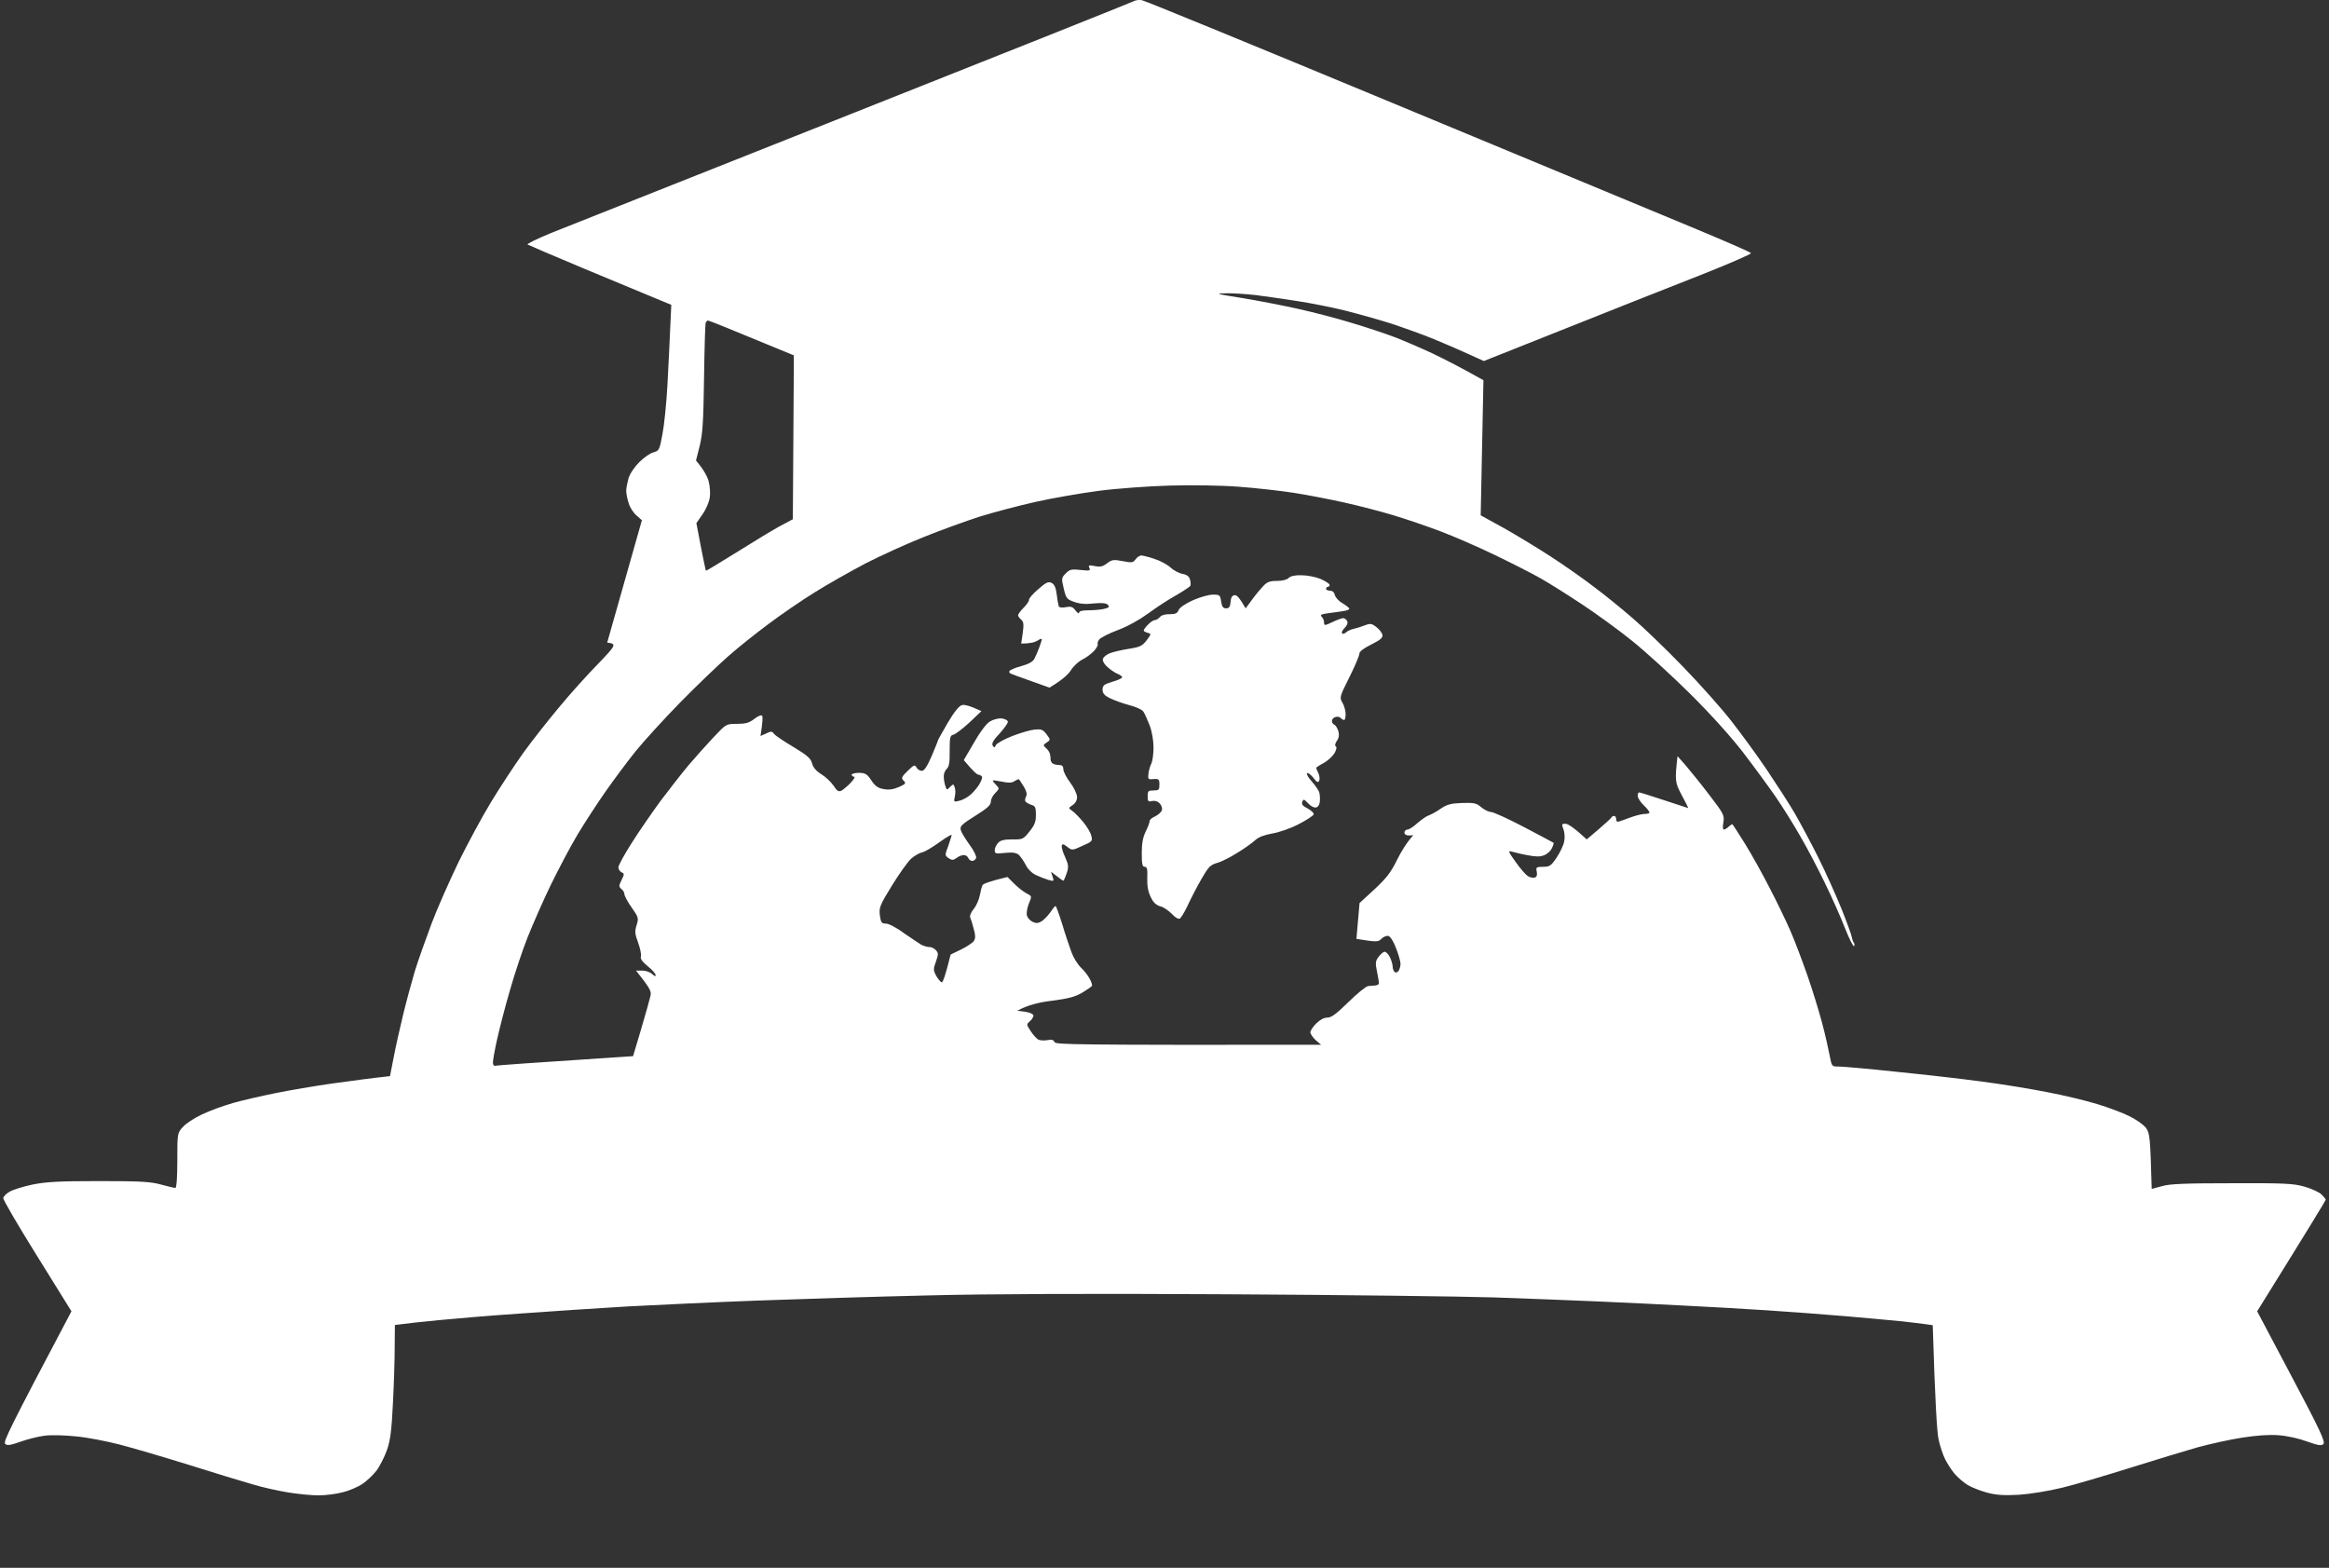 <svg width="361" height="243" viewBox="0 0 361 243" fill="none" xmlns="http://www.w3.org/2000/svg">
<rect x="0" y="0" width="361" height="243" fill="#333333" stroke="none"/>
<path fill-rule="evenodd" clip-rule="evenodd" d="M176.976 0.023C177.401 0.084 194.417 7.064 214.805 15.531C235.193 23.999 256.25 32.739 261.598 34.955C266.945 37.17 271.351 39.082 271.412 39.234C271.442 39.386 268.221 40.782 264.271 42.36C260.291 43.908 250.963 47.61 229.997 55.956L227.719 54.924C226.473 54.348 224.012 53.285 222.249 52.557C220.487 51.829 217.479 50.767 215.565 50.129C213.65 49.522 210.49 48.642 208.576 48.157C206.662 47.671 203.289 47.003 201.132 46.669C198.975 46.336 196.027 45.911 194.599 45.729C193.171 45.577 191.135 45.425 190.041 45.455C188.249 45.486 188.461 45.547 192.472 46.184C194.903 46.578 198.792 47.337 201.132 47.853C203.471 48.369 207.239 49.34 209.488 50.038C211.736 50.706 214.744 51.707 216.172 52.254C217.6 52.8 220.274 53.953 222.097 54.803C223.92 55.683 226.442 56.958 229.937 58.93L229.511 79.871L233.097 81.844C235.041 82.936 238.292 84.909 240.298 86.214C242.334 87.519 245.342 89.643 247.013 90.918C248.684 92.162 251.419 94.378 253.09 95.835C254.761 97.261 258.255 100.63 260.838 103.3C263.421 105.971 266.824 109.765 268.373 111.768C269.923 113.74 272.415 117.17 273.873 119.324C275.331 121.51 277.276 124.484 278.157 126.001C279.038 127.519 280.679 130.584 281.803 132.83C282.928 135.075 284.538 138.657 285.419 140.811C286.27 142.936 286.999 144.939 287.03 145.242C287.09 145.546 287.212 145.94 287.333 146.092C287.455 146.214 287.485 146.487 287.394 146.638C287.273 146.79 286.665 145.576 285.997 143.907C285.358 142.238 283.961 139.112 282.897 136.927C281.864 134.772 280.132 131.464 279.069 129.643C278.036 127.822 276.273 125 275.18 123.422C274.086 121.843 271.837 118.778 270.166 116.593C268.313 114.196 265.122 110.645 261.932 107.488C259.076 104.666 255.034 100.963 252.938 99.294C250.841 97.595 247.347 95.076 245.19 93.649C243.032 92.223 240.146 90.402 238.809 89.643C237.472 88.885 234.251 87.246 231.669 86.001C229.086 84.757 225.318 83.118 223.313 82.36C221.307 81.601 218.026 80.478 216.02 79.871C214.015 79.264 210.582 78.384 208.424 77.898C206.267 77.413 202.681 76.715 200.524 76.381C198.367 76.047 194.508 75.622 192.016 75.44C189.343 75.228 184.937 75.167 181.382 75.258C178.039 75.349 173.056 75.713 170.291 76.077C167.526 76.442 163.151 77.2 160.568 77.777C157.985 78.354 154.066 79.385 151.908 80.053C149.751 80.751 145.771 82.177 143.097 83.27C140.423 84.332 136.382 86.183 134.133 87.337C131.885 88.52 128.33 90.523 126.294 91.798C124.228 93.073 121.007 95.288 119.154 96.684C117.27 98.08 114.444 100.326 112.864 101.722C111.284 103.118 107.911 106.335 105.42 108.884C102.898 111.464 99.799 114.863 98.522 116.441C97.246 118.019 95.15 120.842 93.874 122.663C92.597 124.484 90.622 127.519 89.528 129.34C88.435 131.16 86.551 134.742 85.335 137.23C84.12 139.749 82.54 143.361 81.78 145.273C81.021 147.185 79.775 150.887 79.046 153.467C78.286 156.047 77.405 159.506 77.04 161.145C76.676 162.754 76.402 164.362 76.402 164.696C76.402 165.03 76.554 165.242 76.767 165.182C76.98 165.121 81.872 164.757 98.127 163.694L99.404 159.415C100.102 157.048 100.741 154.772 100.832 154.317C100.984 153.649 100.771 153.163 98.583 150.432H99.586C100.102 150.432 100.801 150.675 101.105 150.978C101.439 151.312 101.652 151.373 101.622 151.13C101.622 150.918 101.075 150.28 100.406 149.764C99.555 149.066 99.221 148.581 99.343 148.247C99.434 147.943 99.221 146.972 98.917 146.122C98.401 144.757 98.371 144.332 98.674 143.391C99.009 142.329 98.978 142.177 97.915 140.66C97.277 139.78 96.79 138.839 96.79 138.596C96.79 138.353 96.578 137.959 96.304 137.777C95.909 137.412 95.909 137.291 96.335 136.411C96.79 135.5 96.79 135.379 96.335 135.197C96.061 135.045 95.849 134.711 95.849 134.438C95.849 134.135 96.76 132.465 97.884 130.705C98.978 128.945 101.014 126.032 102.351 124.18C103.718 122.359 105.693 119.84 106.757 118.566C107.82 117.321 109.552 115.379 110.616 114.256C112.56 112.192 112.56 112.192 114.231 112.192C115.538 112.192 116.115 112.041 116.905 111.434C117.422 111.009 117.999 110.766 118.121 110.918C118.242 111.039 118.242 111.798 117.878 114.074L118.759 113.68C119.488 113.315 119.67 113.315 119.974 113.74C120.156 113.983 121.493 114.894 122.982 115.774C125.14 117.079 125.656 117.534 125.869 118.293C126.021 118.93 126.476 119.476 127.297 119.992C127.965 120.387 128.816 121.206 129.211 121.783C129.728 122.602 130.001 122.754 130.426 122.541C130.7 122.39 131.368 121.843 131.855 121.327C132.341 120.812 132.584 120.387 132.401 120.387C132.189 120.387 132.006 120.235 132.006 120.083C132.006 119.931 132.523 119.78 133.161 119.78C134.133 119.81 134.407 119.962 135.045 120.933C135.622 121.813 136.078 122.147 136.959 122.299C137.749 122.45 138.448 122.359 139.299 121.995C140.393 121.51 140.484 121.388 140.058 120.994C139.663 120.599 139.724 120.417 140.697 119.476C141.669 118.535 141.79 118.475 142.064 118.96C142.216 119.233 142.58 119.476 142.884 119.476C143.249 119.476 143.705 118.809 144.403 117.2C144.92 115.956 145.376 114.863 145.376 114.772C145.376 114.681 146.075 113.467 146.895 112.041C147.898 110.341 148.657 109.4 149.113 109.279C149.478 109.188 150.268 109.34 152.121 110.22L150.268 111.98C149.235 112.921 148.141 113.771 147.807 113.862C147.26 113.983 147.199 114.256 147.199 116.381C147.229 118.141 147.108 118.839 146.743 119.173C146.47 119.416 146.257 119.962 146.287 120.387C146.287 120.812 146.409 121.449 146.53 121.813C146.743 122.481 146.773 122.481 147.26 121.965C147.776 121.479 147.807 121.479 147.989 122.056C148.11 122.39 148.11 123.027 147.989 123.513C147.807 124.271 147.867 124.332 148.657 124.12C149.113 124.029 149.812 123.664 150.237 123.331C150.663 123.027 151.301 122.299 151.696 121.722C152.06 121.145 152.303 120.538 152.212 120.387C152.121 120.235 151.878 120.083 151.696 120.083C151.483 120.083 150.875 119.598 149.387 117.807L150.967 115.106C151.908 113.437 152.881 112.162 153.428 111.828C153.914 111.525 154.734 111.312 155.22 111.343C155.707 111.403 156.162 111.616 156.223 111.828C156.284 112.01 155.707 112.83 154.977 113.649C154.005 114.651 153.701 115.197 153.853 115.531C154.096 115.925 154.157 115.925 154.37 115.47C154.522 115.197 155.676 114.56 156.922 114.074C158.168 113.589 159.717 113.133 160.386 113.073C161.389 112.982 161.662 113.073 162.209 113.801C162.847 114.651 162.847 114.681 162.239 115.076C161.662 115.47 161.662 115.531 162.148 115.956C162.452 116.229 162.725 116.654 162.756 116.897C162.817 117.139 162.847 117.534 162.847 117.746C162.847 117.928 162.999 118.202 163.151 118.323C163.303 118.444 163.759 118.566 164.123 118.566C164.64 118.566 164.822 118.748 164.822 119.264C164.852 119.628 165.308 120.538 165.885 121.297C166.463 122.056 166.919 123.027 166.949 123.513C166.949 124.029 166.706 124.484 166.25 124.787C165.582 125.242 165.582 125.242 166.189 125.667C166.524 125.88 167.283 126.669 167.891 127.397C168.499 128.126 169.076 129.097 169.167 129.582C169.38 130.341 169.258 130.462 167.769 131.1C166.189 131.828 166.189 131.828 165.43 131.252C164.852 130.796 164.64 130.766 164.579 131.069C164.518 131.282 164.731 132.071 165.095 132.83C165.612 134.013 165.673 134.347 165.339 135.349C165.126 135.956 164.913 136.472 164.822 136.502C164.731 136.502 164.275 136.168 162.908 135.106L163.151 135.865C163.394 136.593 163.364 136.623 162.513 136.38C162.027 136.229 161.145 135.895 160.568 135.622C159.93 135.318 159.292 134.681 158.988 134.044C158.684 133.467 158.198 132.769 157.925 132.496C157.499 132.162 156.983 132.071 155.767 132.192C154.309 132.344 154.187 132.314 154.187 131.767C154.187 131.434 154.43 130.918 154.734 130.614C155.099 130.22 155.707 130.098 156.922 130.098C158.502 130.129 158.624 130.068 159.565 128.884C160.355 127.913 160.568 127.397 160.568 126.305C160.568 125.121 160.477 124.909 159.809 124.727C159.383 124.575 158.988 124.332 158.927 124.18C158.836 124.029 158.927 123.664 159.049 123.422C159.231 123.118 159.11 122.602 158.684 121.904C158.32 121.327 157.985 120.812 157.925 120.781C157.864 120.721 157.56 120.872 157.226 121.085C156.8 121.358 156.284 121.358 155.281 121.145C154.522 120.994 153.884 120.903 153.884 120.994C153.884 121.085 154.127 121.388 154.43 121.692C154.917 122.177 154.917 122.238 154.279 122.906C153.883 123.27 153.58 123.877 153.58 124.271C153.58 124.787 153.002 125.303 151.149 126.456C149.022 127.792 148.748 128.065 148.931 128.672C149.022 129.036 149.66 130.068 150.298 130.948C150.936 131.798 151.392 132.739 151.301 132.981C151.21 133.224 150.936 133.437 150.693 133.437C150.45 133.437 150.177 133.224 150.085 132.981C149.994 132.739 149.69 132.526 149.387 132.526C149.113 132.526 148.597 132.708 148.262 132.981C147.746 133.346 147.563 133.346 147.047 133.012C146.439 132.587 146.439 132.557 146.986 131.1C147.26 130.311 147.503 129.552 147.503 129.431C147.503 129.279 146.652 129.795 145.588 130.554C144.555 131.312 143.37 132.01 142.945 132.101C142.52 132.192 141.76 132.617 141.243 133.072C140.727 133.528 139.39 135.409 138.266 137.23C136.382 140.295 136.23 140.66 136.382 141.874C136.534 142.997 136.655 143.148 137.324 143.148C137.749 143.148 138.995 143.786 140.119 144.635C141.274 145.424 142.489 146.244 142.854 146.456C143.249 146.638 143.796 146.79 144.069 146.79C144.373 146.76 144.829 147.003 145.072 147.276C145.467 147.701 145.467 147.913 145.072 149.036C144.647 150.189 144.647 150.371 145.133 151.282C145.437 151.798 145.832 152.253 145.983 152.253C146.135 152.253 146.53 151.282 147.351 147.943L148.992 147.154C149.903 146.699 150.815 146.092 150.967 145.819C151.21 145.455 151.21 144.909 150.936 143.998C150.754 143.27 150.511 142.481 150.389 142.238C150.268 141.965 150.511 141.388 150.936 140.872C151.331 140.387 151.757 139.415 151.878 138.748C152 138.08 152.182 137.382 152.303 137.17C152.425 136.987 153.337 136.593 156.162 135.925L157.226 136.987C157.803 137.564 158.654 138.232 159.14 138.475C159.96 138.899 159.96 138.899 159.474 140.053C159.231 140.66 159.079 141.479 159.17 141.874C159.262 142.238 159.657 142.693 160.052 142.875C160.568 143.118 160.902 143.118 161.419 142.814C161.814 142.572 162.422 141.934 162.786 141.418C163.151 140.872 163.515 140.417 163.607 140.417C163.698 140.417 164.154 141.661 164.64 143.209C165.095 144.757 165.764 146.729 166.068 147.549C166.372 148.399 167.04 149.491 167.557 149.977C168.073 150.462 168.681 151.251 168.924 151.737C169.167 152.192 169.319 152.647 169.258 152.799C169.197 152.921 168.529 153.376 167.739 153.861C166.645 154.499 165.612 154.772 163.06 155.106C161.206 155.318 159.353 155.743 157.682 156.654L158.867 156.805C159.535 156.896 160.112 157.139 160.173 157.352C160.234 157.534 159.991 157.958 159.657 158.262C159.079 158.778 159.079 158.778 159.778 159.84C160.143 160.417 160.69 160.993 160.963 161.145C161.237 161.267 161.905 161.297 162.391 161.206C163.029 161.084 163.333 161.175 163.455 161.509C163.576 161.904 166.159 161.965 204.778 161.934L203.927 161.206C203.471 160.781 203.107 160.235 203.107 159.992C203.107 159.749 203.532 159.112 204.018 158.626C204.596 158.05 205.234 157.716 205.75 157.716C206.388 157.716 207.178 157.109 209.032 155.288C210.369 153.983 211.736 152.86 212.07 152.83C212.405 152.799 212.921 152.769 213.195 152.739C213.498 152.708 213.742 152.556 213.742 152.405C213.742 152.253 213.62 151.434 213.438 150.584C213.164 149.279 213.195 148.975 213.65 148.338C213.954 147.943 214.38 147.549 214.562 147.519C214.775 147.458 215.17 147.822 215.413 148.308C215.656 148.793 215.868 149.491 215.868 149.825C215.868 150.159 216.02 150.523 216.203 150.675C216.385 150.796 216.658 150.675 216.81 150.432C216.962 150.189 217.084 149.704 217.084 149.37C217.084 149.036 216.78 147.943 216.385 146.942C215.96 145.819 215.473 145.091 215.17 145.06C214.896 145 214.41 145.212 214.106 145.515C213.65 146.001 213.377 146.031 210.247 145.515L210.733 139.962L213.043 137.837C214.866 136.138 215.595 135.227 216.537 133.285C217.205 131.95 218.056 130.554 219.059 129.461L218.36 129.491C217.965 129.491 217.692 129.309 217.692 129.036C217.692 128.793 217.904 128.581 218.147 128.581C218.39 128.581 219.12 128.126 219.727 127.549C220.365 127.003 221.155 126.456 221.49 126.365C221.824 126.244 222.644 125.819 223.313 125.334C224.315 124.666 224.893 124.514 226.655 124.453C228.509 124.393 228.873 124.484 229.602 125.121C230.089 125.516 230.757 125.849 231.122 125.849C231.517 125.88 233.795 126.912 236.226 128.186C238.657 129.461 240.693 130.554 240.784 130.614C240.875 130.675 240.754 131.039 240.541 131.464C240.359 131.889 239.812 132.374 239.326 132.557C238.748 132.799 238.019 132.799 236.834 132.557C235.922 132.405 234.829 132.132 234.403 132.01C233.704 131.798 233.735 131.919 234.92 133.588C235.619 134.59 236.5 135.591 236.834 135.804C237.168 135.986 237.654 136.107 237.897 136.016C238.201 135.915 238.303 135.612 238.201 135.106C238.049 134.408 238.141 134.347 239.174 134.347C240.207 134.347 240.419 134.195 241.301 132.89C241.817 132.101 242.364 130.978 242.455 130.402C242.577 129.825 242.516 128.975 242.334 128.52C242.03 127.731 242.06 127.67 242.668 127.67C243.063 127.701 243.944 128.247 245.949 130.098L247.803 128.52C248.836 127.64 249.717 126.821 249.778 126.699C249.839 126.547 250.051 126.456 250.203 126.456C250.355 126.456 250.507 126.669 250.507 126.912C250.507 127.154 250.598 127.367 250.72 127.367C250.872 127.367 251.692 127.094 252.543 126.76C253.424 126.426 254.488 126.153 254.913 126.153C255.338 126.153 255.673 126.062 255.673 125.941C255.673 125.789 255.278 125.273 254.761 124.787C254.244 124.302 253.849 123.634 253.849 123.361C253.849 123.057 253.941 122.815 254.062 122.815C254.214 122.815 255.946 123.361 257.951 124.029C259.957 124.696 261.628 125.242 261.658 125.242C261.719 125.242 261.263 124.332 260.656 123.209C259.623 121.236 259.592 121.054 260.018 117.2L261.233 118.566C261.871 119.324 263.542 121.358 264.879 123.118C267.188 126.123 267.31 126.365 267.128 127.458C267.006 128.095 267.036 128.581 267.188 128.581C267.34 128.581 267.705 128.368 267.948 128.126C268.221 127.883 268.465 127.701 268.525 127.761C268.586 127.792 269.498 129.188 270.531 130.857C271.564 132.526 273.265 135.591 274.329 137.685C275.423 139.78 276.82 142.693 277.489 144.21C278.157 145.728 279.312 148.793 280.102 151.039C280.892 153.285 281.925 156.654 282.411 158.474C282.897 160.295 283.414 162.602 283.596 163.573C283.93 165.303 283.93 165.303 284.994 165.303C285.571 165.303 289.521 165.637 293.714 166.092C297.938 166.517 303.924 167.185 307.023 167.609C310.122 168.004 314.771 168.763 317.354 169.279C319.936 169.764 323.431 170.614 325.102 171.13C326.773 171.646 329.021 172.465 330.085 173.012C331.148 173.527 332.303 174.347 332.668 174.863C333.214 175.652 333.306 176.289 333.518 184.271L335.098 183.846C336.283 183.482 338.775 183.391 345.915 183.391C353.937 183.36 355.456 183.421 357.158 183.907C358.252 184.21 359.437 184.757 359.832 185.121C360.196 185.485 360.5 185.849 360.5 185.94C360.5 186.031 358.13 189.946 349.865 203.239L355.213 213.345C359.588 221.6 360.47 223.482 360.135 223.815C359.801 224.119 359.345 224.028 357.613 223.421C356.398 222.966 354.514 222.541 353.208 222.45C351.719 222.328 349.744 222.48 347.586 222.814C345.763 223.087 342.603 223.785 340.598 224.331C338.593 224.908 333.883 226.334 330.115 227.518C326.348 228.702 321.638 230.098 319.632 230.583C317.506 231.099 314.71 231.554 312.948 231.676C310.639 231.797 309.454 231.736 307.995 231.342C306.962 231.069 305.595 230.523 304.987 230.158C304.349 229.764 303.437 228.975 302.951 228.398C302.465 227.821 301.827 226.82 301.493 226.152C301.159 225.485 300.672 224.058 300.46 222.966C300.247 221.873 299.943 217.503 299.579 205.394L298.515 205.242C297.938 205.151 296.084 204.938 294.413 204.756C292.742 204.605 288.974 204.24 286.057 203.998C283.14 203.755 277.671 203.33 273.903 203.087C270.136 202.844 264.393 202.511 261.142 202.359C257.891 202.177 251.935 201.904 247.924 201.721C243.914 201.539 236.53 201.266 231.517 201.084C226.503 200.932 207.908 200.69 190.193 200.599C169.228 200.477 153.002 200.538 143.705 200.781C135.835 200.963 124.106 201.327 117.574 201.57C111.041 201.813 101.956 202.237 97.368 202.48C92.78 202.753 85.335 203.239 80.808 203.573C76.281 203.876 70.538 204.362 68.046 204.605C65.525 204.847 62.972 205.121 61.21 205.363L61.179 208.793C61.179 210.644 61.058 214.589 60.906 217.503C60.693 221.782 60.511 223.208 59.964 224.787C59.569 225.879 58.84 227.306 58.323 227.973C57.807 228.641 56.834 229.551 56.166 230.007C55.528 230.431 54.161 231.038 53.158 231.281C52.155 231.554 50.454 231.767 49.36 231.767C48.266 231.767 46.139 231.554 44.65 231.312C43.161 231.069 40.67 230.523 39.181 230.067C37.692 229.642 33.165 228.277 29.154 227.002C25.143 225.758 20.282 224.331 18.367 223.846C16.453 223.36 13.506 222.784 11.835 222.632C10.164 222.45 7.976 222.389 6.973 222.51C5.97 222.632 4.269 223.057 3.175 223.451C1.625 223.998 1.109 224.089 0.805 223.785C0.471 223.482 1.382 221.57 11.075 203.239L5.758 194.681C2.81 189.946 0.44 185.91 0.501 185.667C0.562 185.424 0.987 184.969 1.504 184.696C2.02 184.392 3.57 183.907 4.998 183.603C7.095 183.178 9.07 183.057 15.329 183.057C21.801 183.057 23.381 183.148 24.991 183.603C26.024 183.876 26.997 184.119 27.179 184.119C27.361 184.119 27.483 182.511 27.483 179.87C27.483 175.682 27.483 175.622 28.334 174.681C28.789 174.165 30.096 173.285 31.281 172.738C32.466 172.162 34.654 171.373 36.142 170.948C37.631 170.523 40.579 169.855 42.675 169.43C44.772 169.005 48.783 168.307 51.639 167.913C54.495 167.518 57.624 167.094 60.45 166.79L61.028 163.846C61.331 162.238 62 159.264 62.486 157.26C62.972 155.257 63.793 152.253 64.279 150.584C64.795 148.915 65.98 145.576 66.892 143.148C67.803 140.72 69.718 136.441 71.085 133.588C72.483 130.766 74.731 126.578 76.099 124.332C77.466 122.086 79.684 118.687 81.051 116.775C82.418 114.863 84.94 111.677 86.642 109.643C88.313 107.61 91.048 104.575 92.719 102.875C95.484 99.992 95.636 99.78 94.117 99.598L99.495 80.63L98.674 79.901C98.188 79.507 97.641 78.657 97.459 78.02C97.246 77.382 97.064 76.502 97.064 76.077C97.064 75.653 97.246 74.772 97.429 74.105C97.641 73.407 98.371 72.344 99.1 71.616C99.829 70.888 100.801 70.22 101.318 70.099C102.169 69.856 102.229 69.734 102.685 67.276C102.959 65.85 103.293 62.511 103.445 59.841C103.597 57.17 103.779 53.255 104.052 47.246L101.409 46.154C99.92 45.547 94.967 43.483 90.379 41.571C85.791 39.659 81.932 37.99 81.78 37.899C81.659 37.777 83.3 36.988 85.427 36.108C87.584 35.258 108.671 26.882 132.31 17.504C155.95 8.126 175.517 0.327 175.761 0.175C176.004 0.023 176.551 -0.037 176.976 0.023ZM109.127 58.627C109.036 65.273 108.914 67.246 108.458 69.097L107.881 71.373C109.157 72.891 109.674 73.923 109.856 74.651C110.038 75.349 110.129 76.472 110.008 77.14C109.917 77.807 109.431 78.96 108.884 79.719L107.942 81.085C109.005 86.73 109.37 88.399 109.431 88.46C109.461 88.49 111.527 87.246 114.019 85.698C116.48 84.15 119.488 82.329 120.673 81.662L122.891 80.478C123.013 63.907 123.043 58.172 123.043 57.079V55.076C112.925 50.888 109.886 49.674 109.734 49.674C109.613 49.674 109.461 49.856 109.37 50.069C109.309 50.251 109.187 54.135 109.127 58.627Z" fill="white"/>
<path d="M301.341 212.04C301.28 212.04 301.25 210.614 301.25 208.853C301.25 205.758 301.28 205.667 301.918 205.667C302.313 205.667 304.197 205.879 306.111 206.122C308.026 206.365 311.641 206.941 314.163 207.366C316.655 207.791 320.24 208.55 322.063 209.005C323.886 209.46 326.408 210.249 327.624 210.705C328.869 211.19 330.298 211.949 330.814 212.374C331.756 213.163 331.786 213.254 331.726 215.257C331.665 216.41 331.483 217.837 331.3 218.413C331.118 218.99 330.662 219.779 330.298 220.173C329.963 220.538 329.173 220.932 328.596 221.023C328.019 221.145 326.925 221.054 326.165 220.841C325.406 220.659 323.826 220.082 322.671 219.567C321.516 219.051 318.356 217.412 315.682 215.925C313.009 214.468 309.818 212.829 308.603 212.343C307.418 211.828 305.838 211.342 305.139 211.251C304.258 211.13 303.437 211.221 302.617 211.554C301.949 211.828 301.371 212.04 301.341 212.04Z" fill="white"/>
<path d="M42.219 208.186C44.377 207.761 48.631 207.032 51.639 206.577C54.647 206.092 57.685 205.727 59.691 205.667V208.853C59.691 211.281 59.599 212.01 59.326 211.919C59.113 211.828 58.384 211.615 57.716 211.403C56.743 211.099 56.166 211.099 54.829 211.433C53.918 211.645 51.244 212.829 48.904 214.013C46.565 215.227 43.07 217.048 41.156 218.079C39.242 219.081 36.781 220.204 35.687 220.538C34.593 220.872 33.286 221.145 32.8 221.175C32.314 221.175 31.494 220.841 31.007 220.477C30.521 220.082 29.944 219.324 29.701 218.808C29.488 218.262 29.215 216.865 29.063 215.712C28.85 213.709 28.881 213.557 29.61 212.799C30.035 212.343 30.977 211.676 31.737 211.281C32.496 210.917 34.259 210.219 35.687 209.794C37.115 209.339 40.062 208.611 42.219 208.186Z" fill="white"/>
<path d="M334.521 185.697C335.189 185.485 336.709 185.181 337.863 185.029C339.018 184.878 343.333 184.817 347.435 184.878C352.843 184.969 355.365 185.121 356.702 185.454C357.705 185.728 358.555 185.97 358.616 186.001C358.647 186.061 356.428 189.764 353.633 194.286C350.838 198.808 348.498 202.693 348.437 202.935C348.346 203.178 350.412 207.457 353.025 212.404C355.638 217.381 357.735 221.509 357.674 221.6C357.644 221.661 357.127 221.6 356.55 221.448C355.973 221.296 354.393 221.084 353.056 220.962C351.233 220.811 349.653 220.932 346.675 221.448C344.487 221.812 341.297 222.51 339.535 223.026C337.772 223.512 333.458 224.847 329.963 226C326.469 227.154 321.881 228.519 319.784 229.035C317.566 229.582 314.71 230.037 312.948 230.158C311.064 230.28 309.332 230.219 308.39 230.006C307.539 229.794 306.294 229.248 305.564 228.732C304.865 228.246 303.863 227.184 303.377 226.365C302.86 225.576 302.252 224.028 302.009 222.874C301.766 221.752 301.554 219.506 301.554 217.867C301.554 215.469 301.675 214.741 302.161 213.922C302.526 213.345 303.103 212.859 303.589 212.768C304.075 212.647 304.926 212.677 305.504 212.799C306.081 212.89 307.661 213.527 308.998 214.134C310.335 214.771 313.556 216.441 316.138 217.867C318.721 219.293 321.729 220.811 322.823 221.236C323.917 221.661 325.466 222.176 326.317 222.389C327.138 222.571 328.353 222.662 328.961 222.541C329.599 222.45 330.48 222.025 330.936 221.661C331.422 221.266 332.06 220.416 332.394 219.749C332.971 218.626 333.002 217.806 333.306 186.092L334.521 185.697Z" fill="white"/>
<path d="M3.692 185.333C4.512 185.151 6.244 184.878 7.581 184.726C8.918 184.605 13.02 184.514 16.696 184.574C21.831 184.635 23.806 184.787 25.204 185.181C26.207 185.455 27.209 185.849 27.422 186.031C27.756 186.335 27.817 189.4 27.787 201.873C27.756 213.133 27.817 217.715 28.09 218.717C28.334 219.536 28.881 220.507 29.579 221.175C30.369 221.995 31.038 222.359 32.041 222.511C33.074 222.693 33.955 222.571 35.687 222.055C36.932 221.691 39.272 220.72 40.852 219.931C42.432 219.142 45.106 217.715 46.777 216.744C48.448 215.803 50.91 214.559 52.246 213.983C53.583 213.376 55.224 212.829 55.893 212.738C56.743 212.586 57.351 212.678 57.959 213.042C58.445 213.345 58.931 214.013 59.113 214.681C59.356 215.409 59.417 217.048 59.296 219.172C59.205 221.357 58.931 223.148 58.506 224.331C58.172 225.333 57.412 226.699 56.865 227.366C56.288 228.034 55.163 228.914 54.343 229.339C52.976 230.037 52.55 230.098 49.056 230.067C46.291 230.067 44.468 229.855 42.462 229.4C40.913 229.036 37.753 228.125 35.474 227.427C33.165 226.699 28.85 225.333 25.903 224.392C22.925 223.421 18.762 222.298 16.636 221.843C13.749 221.266 11.835 221.054 9.252 221.054C7.338 221.023 5.211 221.206 4.542 221.388C3.874 221.57 3.297 221.661 3.236 221.6C3.205 221.509 5.302 217.412 7.885 212.495C10.467 207.579 12.594 203.36 12.594 203.148C12.564 202.966 10.255 199.051 7.429 194.529C4.573 189.977 2.263 186.092 2.263 185.94C2.263 185.788 2.902 185.485 3.692 185.333Z" fill="white"/>
<path d="M127.145 164.058C132.736 163.876 143.553 163.634 151.149 163.512C158.745 163.391 171.385 163.269 179.255 163.239C187.124 163.209 200.706 163.33 209.488 163.482C218.269 163.634 229.754 163.907 235.011 164.089C240.267 164.271 249.839 164.665 256.28 164.999C262.722 165.333 270.986 165.819 274.663 166.061C278.34 166.335 283.809 166.729 286.817 166.972C289.825 167.245 294.747 167.7 297.755 168.034C300.764 168.368 304.805 168.854 306.719 169.127C308.633 169.37 312.127 169.946 314.467 170.341C316.807 170.766 320.362 171.494 322.367 172.01C324.373 172.526 326.834 173.285 327.836 173.709C328.839 174.134 330.115 174.802 330.632 175.196C331.483 175.803 331.634 176.107 331.634 177.2C331.665 178.444 331.634 178.474 331.118 178.019C330.814 177.746 329.872 177.169 329.052 176.744C328.201 176.319 326.378 175.621 324.95 175.196C323.522 174.772 321.152 174.134 319.632 173.831C318.113 173.497 315.318 172.951 313.404 172.617C311.489 172.283 308.907 171.888 307.691 171.767C306.02 171.585 305.504 171.615 305.504 171.888C305.504 172.101 305.656 172.283 305.807 172.283C305.959 172.283 307.934 172.556 310.122 172.89C312.34 173.224 315.196 173.679 316.442 173.922C317.688 174.165 319.876 174.65 321.304 174.984C322.732 175.318 325.041 176.016 326.469 176.532C327.897 177.048 329.599 177.837 330.267 178.292C331.361 179.051 331.483 179.263 331.634 181.995L330.358 181.084C329.629 180.568 328.019 179.749 326.773 179.294C325.527 178.808 323.339 178.14 321.911 177.806C320.483 177.442 318.113 176.957 316.594 176.714L316.295 176.666C314.814 176.429 312.94 176.13 311.945 176.016C310.517 175.834 310.061 175.864 310.061 176.137C310.061 176.35 310.517 176.593 311.034 176.653C311.581 176.744 313.556 177.017 315.379 177.321C317.202 177.594 319.602 178.019 320.696 178.262C321.79 178.474 323.552 178.96 324.646 179.324C325.74 179.658 327.441 180.356 328.444 180.841C329.447 181.357 330.571 182.055 330.966 182.42C331.483 182.875 331.634 183.391 331.634 185.636L330.054 184.726C329.173 184.24 327.472 183.512 326.317 183.087C325.163 182.693 323.37 182.146 322.367 181.904C321.364 181.63 319.45 181.206 318.113 180.932C316.776 180.659 314.102 180.174 312.188 179.87C310.274 179.567 307.934 179.203 307.023 179.081C305.656 178.899 305.382 178.929 305.534 179.294C305.625 179.536 306.111 179.749 306.597 179.81C307.084 179.87 309.94 180.295 312.948 180.811C315.956 181.297 319.45 181.934 320.696 182.268C321.942 182.571 324.19 183.209 325.709 183.694C327.198 184.18 329.113 184.999 329.963 185.485C331.422 186.365 331.483 186.456 331.634 189.278L329.903 188.216C328.93 187.609 326.712 186.668 324.95 186.122C323.188 185.545 319.784 184.756 317.354 184.331C314.923 183.907 312.31 183.482 311.52 183.391C310.335 183.239 310.061 183.3 310.061 183.664C310.061 183.998 310.578 184.149 312.127 184.301C313.252 184.392 315.926 184.817 318.113 185.212C320.301 185.606 323.218 186.335 324.646 186.79C326.074 187.275 327.958 188.034 328.839 188.489C329.69 188.914 330.693 189.551 331.027 189.885C331.432 190.29 331.634 190.897 331.634 191.706C331.634 192.374 331.574 192.92 331.483 192.92C331.391 192.92 330.966 192.677 330.51 192.344C330.024 192.04 328.778 191.433 327.684 191.008C326.591 190.583 324.676 189.976 323.431 189.612C322.185 189.278 320.179 188.793 319.025 188.55C317.87 188.307 315.318 187.822 313.404 187.488C311.489 187.154 308.907 186.759 307.691 186.638C306.263 186.486 305.504 186.517 305.504 186.699C305.504 186.85 306.84 187.184 308.451 187.397C310.092 187.64 313.191 188.155 315.379 188.55C317.566 188.975 320.635 189.612 322.215 190.007C323.795 190.401 326.196 191.19 327.533 191.737C328.869 192.283 330.328 193.072 330.814 193.436C331.452 193.982 331.634 194.407 331.634 195.348C331.634 196.016 331.574 196.562 331.483 196.562C331.391 196.562 330.966 196.289 330.51 195.955C330.024 195.591 328.687 194.923 327.533 194.438C326.378 193.952 324.038 193.224 322.367 192.799C320.696 192.374 318.113 191.828 316.594 191.585L316.295 191.537C314.814 191.3 312.94 191 311.945 190.887C310.517 190.705 310.061 190.735 310.061 191.008C310.061 191.251 310.699 191.463 311.824 191.585C312.766 191.676 314.984 192.01 316.746 192.313C318.508 192.617 320.544 193.011 321.304 193.193C322.063 193.345 323.765 193.861 325.102 194.286C326.439 194.741 328.14 195.439 328.9 195.864C329.659 196.289 330.571 196.926 330.966 197.29C331.483 197.776 331.634 198.262 331.634 200.507L330.814 199.931C330.328 199.597 328.991 198.96 327.836 198.535C326.682 198.079 324.828 197.442 323.734 197.139C322.641 196.835 320.392 196.289 318.721 195.925C317.05 195.591 314.102 195.045 312.188 194.741C310.274 194.438 307.965 194.104 307.114 194.013C306.111 193.891 305.504 193.952 305.504 194.134C305.504 194.286 305.959 194.498 306.506 194.589C307.023 194.65 308.907 194.954 310.669 195.196C312.431 195.47 314.953 195.864 316.29 196.137C317.627 196.38 319.602 196.805 320.696 197.048C321.79 197.321 323.886 197.928 325.406 198.413C326.925 198.899 328.9 199.718 329.811 200.265C331.422 201.236 331.483 201.296 331.634 204.149L330.814 203.573C330.328 203.269 329.386 202.723 328.687 202.359C327.958 202.025 326.317 201.388 325.041 200.993C323.734 200.568 321.79 200.052 320.696 199.809C319.602 199.567 317.354 199.142 315.682 198.899C314.011 198.626 312.067 198.353 311.368 198.262C310.396 198.11 310.092 198.171 310.152 198.444C310.213 198.686 311.307 198.96 312.978 199.172C314.467 199.354 316.898 199.749 318.417 200.022C319.936 200.295 322.306 200.902 323.734 201.327C325.163 201.752 327.077 202.419 327.988 202.844C328.9 203.239 330.115 203.906 330.662 204.331C331.513 204.969 331.634 205.242 331.634 206.425C331.634 207.184 331.574 207.791 331.483 207.791C331.391 207.791 330.966 207.548 330.51 207.214C330.024 206.911 328.809 206.304 327.776 205.849C326.712 205.424 324.251 204.635 322.306 204.149C320.331 203.633 316.381 202.814 313.556 202.359C310.73 201.873 307.752 201.388 306.962 201.296C305.899 201.175 305.504 201.205 305.504 201.479C305.504 201.752 306.506 202.025 308.451 202.268C310.092 202.51 313.13 202.996 315.227 203.391C317.323 203.785 320.24 204.392 321.759 204.756C323.279 205.12 325.466 205.758 326.621 206.213C327.776 206.668 329.386 207.427 330.206 207.882C331.483 208.611 331.634 208.823 331.634 209.764C331.634 210.34 331.574 210.826 331.483 210.826C331.391 210.826 330.875 210.553 330.358 210.249C329.811 209.916 327.928 209.187 326.165 208.611C324.403 208.034 320.848 207.123 318.265 206.608C315.682 206.092 311.702 205.394 309.454 205.09C307.205 204.756 302.83 204.21 299.73 203.876C296.631 203.512 291.162 202.966 287.577 202.632C283.991 202.328 276.729 201.782 271.473 201.448C266.216 201.084 257.526 200.629 252.178 200.356C246.831 200.113 238.019 199.749 232.58 199.597C227.141 199.445 213.073 199.142 201.284 198.99C186.426 198.747 173.451 198.747 158.897 198.99C147.351 199.142 131.855 199.506 124.41 199.749C116.966 199.991 108.154 200.356 104.812 200.507C101.47 200.689 96.547 200.963 93.874 201.114C91.2 201.296 87.037 201.57 84.606 201.721C82.175 201.903 77.739 202.237 74.731 202.48C71.723 202.753 67.348 203.148 65.008 203.391C62.668 203.664 59.053 204.058 56.956 204.331C54.859 204.574 51.031 205.12 48.448 205.545C45.866 205.94 42.25 206.638 40.396 207.032C38.543 207.457 35.96 208.155 34.623 208.58C33.286 209.005 31.554 209.703 30.764 210.098C29.944 210.492 29.245 210.826 29.154 210.826C29.063 210.826 29.002 210.431 29.002 209.916C29.002 209.157 29.276 208.823 30.613 207.943C31.463 207.366 33.621 206.425 35.383 205.849C37.145 205.272 40.639 204.392 43.131 203.876C45.653 203.36 49.421 202.723 51.578 202.419C54.191 202.055 55.437 201.752 55.437 201.479C55.437 201.236 55.113 201.165 54.465 201.266C53.918 201.327 51.973 201.63 50.12 201.903C48.266 202.146 44.802 202.784 42.371 203.299C39.941 203.785 36.72 204.604 35.231 205.12C33.742 205.606 31.767 206.425 30.916 206.911C30.035 207.397 29.245 207.791 29.154 207.791C29.063 207.791 29.002 207.336 29.002 206.79C28.972 206.274 29.245 205.485 29.549 205.06C29.883 204.635 30.886 203.906 31.767 203.421C32.679 202.935 34.562 202.146 35.991 201.661C37.419 201.175 40.366 200.477 42.523 200.052C44.681 199.658 47.415 199.202 48.57 199.081C49.694 198.929 50.697 198.747 50.758 198.595C50.818 198.474 50.849 198.322 50.818 198.231C50.758 198.171 48.934 198.353 46.777 198.686C44.62 198.99 41.551 199.536 40.032 199.87C38.482 200.234 36.355 200.811 35.322 201.145C34.259 201.509 32.618 202.207 31.676 202.662C30.704 203.148 29.853 203.694 29.762 203.846C29.671 203.998 29.488 204.089 29.306 203.998C29.124 203.906 29.002 203.391 29.002 202.844C29.002 202.237 29.245 201.63 29.671 201.205C30.066 200.841 31.25 200.143 32.344 199.627C33.438 199.111 35.413 198.383 36.75 197.958C38.087 197.564 40.883 196.896 42.979 196.471C45.076 196.046 48.691 195.409 51.031 195.045C53.371 194.711 55.346 194.347 55.437 194.286C55.528 194.195 55.528 194.073 55.437 193.982C55.346 193.891 53.644 194.043 51.639 194.286C49.633 194.559 45.957 195.196 43.435 195.682C40.943 196.198 37.297 197.108 35.383 197.746C33.469 198.383 31.311 199.263 30.613 199.718C29.883 200.143 29.245 200.416 29.154 200.265C29.063 200.143 29.002 199.597 29.002 199.051C29.002 198.292 29.276 197.867 30.157 197.108C30.764 196.592 32.101 195.773 33.104 195.287C34.107 194.832 36.507 194.043 38.421 193.558C40.336 193.072 43.891 192.374 46.321 192.01C48.752 191.646 50.788 191.281 50.879 191.221C50.97 191.16 50.91 191.008 50.788 190.856C50.636 190.735 49.208 190.826 47.598 191.039C45.987 191.281 43.344 191.706 41.764 192.04C40.184 192.374 37.722 192.981 36.294 193.406C34.866 193.861 32.922 194.589 31.98 195.075C31.008 195.561 30.157 196.107 30.066 196.259C29.974 196.41 29.701 196.562 29.458 196.562C29.124 196.562 29.002 196.228 29.002 195.348C29.002 194.225 29.124 194.043 30.46 193.163C31.25 192.647 32.922 191.828 34.167 191.372C35.413 190.917 38.148 190.128 40.244 189.643C42.341 189.127 46.291 188.368 49.056 187.943C51.821 187.518 54.373 187.154 54.768 187.154C55.133 187.154 55.437 187.002 55.437 186.85C55.437 186.699 55.011 186.547 54.525 186.547C54.039 186.547 52.216 186.759 50.514 187.002C48.783 187.275 45.41 187.882 42.979 188.368C40.548 188.853 37.145 189.703 35.383 190.28C33.621 190.856 31.615 191.676 30.916 192.131C30.187 192.556 29.488 192.92 29.306 192.92C29.124 192.92 29.002 192.435 29.002 191.858C29.002 191.099 29.245 190.583 29.853 190.007C30.309 189.582 31.615 188.732 32.8 188.155C33.985 187.579 36.72 186.638 38.877 186.092C41.034 185.545 44.529 184.847 46.625 184.574C48.722 184.301 50.545 183.937 50.727 183.785C50.91 183.633 50.97 183.451 50.879 183.391C50.788 183.3 49.147 183.451 47.233 183.694C45.319 183.937 42.584 184.392 41.156 184.726C39.728 185.03 37.267 185.697 35.687 186.213C34.107 186.729 32.01 187.609 31.068 188.216C30.096 188.793 29.245 189.187 29.154 189.036C29.063 188.914 29.002 188.368 29.002 187.822C29.002 187.033 29.245 186.699 30.309 185.94C31.008 185.424 32.618 184.605 33.864 184.149C35.109 183.664 37.844 182.844 39.941 182.359C42.037 181.843 45.926 181.084 48.6 180.659C51.274 180.234 53.826 179.87 54.313 179.87C54.768 179.87 55.194 179.718 55.285 179.567C55.376 179.415 55.406 179.203 55.376 179.111C55.315 179.02 53.644 179.172 51.639 179.415C49.633 179.688 45.957 180.325 43.435 180.811C40.943 181.327 37.297 182.237 35.383 182.875C33.469 183.512 31.311 184.392 30.613 184.847C29.883 185.272 29.245 185.545 29.154 185.394C29.063 185.272 28.972 184.756 29.002 184.271C29.002 183.664 29.276 183.087 29.823 182.541C30.309 182.086 31.706 181.236 32.952 180.659C34.198 180.052 36.811 179.172 38.725 178.687C40.639 178.201 43.8 177.594 45.714 177.321C47.628 177.048 49.573 176.744 50.059 176.684C50.514 176.593 50.879 176.35 50.879 176.137C50.879 175.864 50.393 175.834 48.843 176.016C47.689 176.168 45.623 176.471 44.194 176.714C42.766 176.957 40.457 177.442 39.029 177.776C37.601 178.14 35.413 178.808 34.167 179.294C32.922 179.749 31.372 180.508 30.764 180.932C30.126 181.357 29.488 181.691 29.306 181.691C29.124 181.691 29.002 181.145 29.002 180.477C29.002 179.354 29.124 179.203 30.46 178.383C31.25 177.867 32.435 177.26 33.104 176.957C33.773 176.684 35.899 176.016 37.814 175.47C39.728 174.923 43.769 174.043 46.777 173.558C49.785 173.042 52.976 172.556 53.857 172.465C54.708 172.374 55.437 172.131 55.437 171.98C55.437 171.828 55.011 171.676 54.525 171.676C54.039 171.676 52.216 171.888 50.514 172.131C48.783 172.404 45.41 173.011 42.979 173.497C40.548 173.983 37.145 174.832 35.383 175.409C33.621 175.986 31.615 176.805 30.916 177.26C30.187 177.685 29.488 178.049 29.306 178.049C29.124 178.049 29.002 177.685 29.002 177.2C29.002 176.684 29.306 176.077 29.823 175.591C30.309 175.136 31.22 174.498 31.889 174.165C32.557 173.861 33.985 173.285 35.079 172.951C36.173 172.586 38.148 172.04 39.485 171.706C40.822 171.373 44.316 170.675 47.233 170.189C50.15 169.703 55.498 168.945 59.083 168.52C62.668 168.095 69.444 167.397 74.124 166.972C78.803 166.577 87.067 165.97 92.506 165.637C97.945 165.303 105.663 164.878 109.674 164.696C113.684 164.544 121.554 164.241 127.145 164.058Z" fill="white"/>
<path d="M197.911 90.038C198.731 90.038 199.491 89.856 199.734 89.582C200.038 89.279 200.767 89.127 201.74 89.158C202.56 89.158 203.866 89.4 204.626 89.704C205.386 90.038 206.024 90.432 206.085 90.614C206.115 90.796 205.993 90.948 205.842 90.948C205.69 90.948 205.538 91.1 205.538 91.252C205.538 91.403 205.811 91.555 206.145 91.555C206.54 91.555 206.814 91.798 206.905 92.223C206.996 92.617 207.543 93.194 208.09 93.498C208.637 93.831 209.123 94.195 209.153 94.347C209.153 94.469 208.728 94.651 208.212 94.712C207.665 94.802 206.601 94.954 205.842 95.045C204.778 95.197 204.565 95.318 204.869 95.592C205.082 95.804 205.234 96.198 205.234 96.472C205.234 96.988 205.325 96.988 206.54 96.411C207.239 96.077 207.999 95.804 208.212 95.804C208.394 95.804 208.667 96.016 208.819 96.259C208.941 96.532 208.819 96.927 208.424 97.322C208.09 97.655 207.908 98.019 208.029 98.171C208.151 98.293 208.424 98.202 208.637 98.019C208.85 97.807 209.366 97.564 209.792 97.473C210.217 97.382 211.007 97.139 211.523 96.927C212.405 96.593 212.617 96.623 213.347 97.2C213.833 97.564 214.228 98.111 214.288 98.414C214.349 98.839 213.954 99.203 212.526 99.901C211.311 100.508 210.703 100.994 210.703 101.327C210.703 101.631 210.004 103.27 209.153 104.969C207.634 108.004 207.604 108.126 208.09 108.915C208.363 109.4 208.576 110.189 208.576 110.675C208.576 111.161 208.485 111.585 208.363 111.585C208.212 111.585 207.968 111.464 207.817 111.282C207.665 111.1 207.27 111.039 206.996 111.13C206.692 111.221 206.449 111.494 206.449 111.737C206.449 111.98 206.632 112.253 206.844 112.344C207.027 112.405 207.3 112.86 207.452 113.315C207.604 113.892 207.543 114.377 207.209 114.833C206.935 115.258 206.875 115.591 207.057 115.682C207.239 115.774 207.148 116.198 206.844 116.745C206.54 117.23 205.781 117.928 205.173 118.262C204.535 118.596 204.018 118.93 204.018 119.021C204.018 119.112 204.17 119.476 204.353 119.84C204.535 120.235 204.596 120.751 204.474 120.994C204.322 121.358 204.11 121.267 203.563 120.538C203.168 120.053 202.712 119.719 202.59 119.84C202.469 119.962 202.803 120.538 203.35 121.145C203.866 121.722 204.413 122.511 204.505 122.875C204.596 123.27 204.626 123.907 204.565 124.332C204.505 124.757 204.261 125.121 203.958 125.151C203.654 125.212 203.107 124.909 202.742 124.484C202.135 123.846 202.013 123.816 201.861 124.271C201.709 124.635 201.922 124.939 202.681 125.303C203.259 125.607 203.684 126.031 203.623 126.214C203.563 126.426 202.499 127.124 201.253 127.761C200.008 128.399 198.185 129.036 197.182 129.188C195.997 129.4 195.085 129.734 194.599 130.189C194.174 130.584 192.958 131.464 191.865 132.132C190.771 132.83 189.343 133.558 188.674 133.74C187.611 134.044 187.307 134.347 186.213 136.259C185.514 137.473 184.572 139.294 184.086 140.356C183.6 141.388 183.023 142.329 182.84 142.389C182.628 142.48 182.081 142.147 181.625 141.631C181.139 141.145 180.379 140.599 179.863 140.477C179.224 140.295 178.769 139.901 178.374 139.051C177.948 138.201 177.796 137.291 177.827 136.077C177.888 134.711 177.796 134.347 177.432 134.347C177.067 134.347 176.976 133.922 176.976 132.223C176.976 130.705 177.158 129.764 177.584 128.884C177.918 128.217 178.191 127.488 178.191 127.276C178.161 127.094 178.556 126.729 179.012 126.547C179.468 126.335 179.954 125.91 180.075 125.637C180.197 125.303 180.075 124.878 179.771 124.544C179.437 124.18 179.012 124.059 178.586 124.15C177.979 124.302 177.888 124.211 177.888 123.421C177.888 122.602 177.979 122.511 178.799 122.511C179.619 122.511 179.711 122.42 179.711 121.601C179.711 120.781 179.619 120.69 178.799 120.751C177.979 120.842 177.918 120.781 178.009 119.931C178.07 119.446 178.252 118.717 178.465 118.353C178.647 117.959 178.799 116.836 178.799 115.834C178.799 114.772 178.556 113.346 178.191 112.405C177.857 111.555 177.432 110.584 177.219 110.28C177.006 109.977 176.004 109.522 175.001 109.279C173.998 109.006 172.661 108.52 172.054 108.217C171.172 107.792 170.899 107.458 170.899 106.881C170.899 106.244 171.112 106.062 172.418 105.667C173.269 105.425 173.937 105.121 173.937 104.969C173.968 104.848 173.573 104.575 173.117 104.393C172.661 104.18 171.932 103.664 171.507 103.239C171.021 102.754 170.838 102.329 170.99 102.026C171.112 101.783 171.567 101.419 172.054 101.236C172.509 101.054 173.786 100.751 174.91 100.569C176.703 100.296 177.067 100.114 177.736 99.233C178.465 98.262 178.465 98.232 177.888 98.08C177.553 97.989 177.28 97.837 177.28 97.716C177.28 97.564 177.584 97.17 177.948 96.805C178.313 96.411 178.799 96.108 179.012 96.108C179.224 96.108 179.559 95.895 179.771 95.652C180.014 95.349 180.622 95.167 181.321 95.197C182.172 95.197 182.506 95.045 182.688 94.56C182.81 94.195 183.691 93.588 184.876 93.042C185.97 92.557 187.368 92.162 188.006 92.162C189.069 92.162 189.13 92.223 189.282 93.224C189.403 94.044 189.586 94.287 190.041 94.287C190.497 94.287 190.68 94.074 190.74 93.315C190.771 92.648 190.983 92.284 191.348 92.253C191.682 92.192 192.077 92.557 193.08 94.287L194.022 93.012C194.538 92.284 195.328 91.343 195.754 90.888C196.392 90.189 196.817 90.038 197.911 90.038Z" fill="white"/>
<path d="M174.029 86.973C175.457 87.246 175.639 87.215 176.034 86.669C176.247 86.366 176.642 86.093 176.946 86.093C177.219 86.123 178.131 86.335 178.981 86.639C179.863 86.912 180.956 87.519 181.412 87.944C181.898 88.399 182.749 88.854 183.296 88.945C183.964 89.067 184.329 89.34 184.451 89.825C184.572 90.19 184.572 90.645 184.511 90.797C184.42 90.948 183.418 91.616 182.263 92.284C181.108 92.921 179.164 94.196 177.979 95.076C176.642 96.047 174.758 97.109 173.269 97.655C171.871 98.171 170.595 98.839 170.382 99.112C170.17 99.385 170.079 99.689 170.139 99.841C170.231 99.962 169.987 100.417 169.623 100.842C169.228 101.267 168.407 101.904 167.8 102.208C167.162 102.511 166.341 103.3 165.977 103.907C165.582 104.514 164.701 105.364 162.665 106.578L159.869 105.576C158.32 105.03 156.892 104.514 156.709 104.423C156.497 104.363 156.375 104.15 156.466 103.998C156.557 103.847 157.378 103.482 158.289 103.24C159.414 102.936 160.082 102.572 160.325 102.117C160.538 101.722 160.872 100.933 161.085 100.356C161.297 99.78 161.48 99.203 161.48 99.082C161.48 98.93 161.176 99.052 160.811 99.294C160.416 99.537 159.717 99.749 158.289 99.749L158.532 98.08C158.715 96.745 158.654 96.35 158.289 96.047C158.016 95.835 157.803 95.501 157.803 95.349C157.803 95.197 158.229 94.621 158.715 94.135C159.201 93.649 159.565 93.073 159.505 92.921C159.474 92.769 160.082 92.041 160.902 91.343C162.148 90.25 162.482 90.099 162.999 90.341C163.424 90.554 163.667 91.07 163.789 92.102C163.88 92.891 164.032 93.71 164.093 93.922C164.184 94.165 164.549 94.226 165.217 94.105C166.007 93.953 166.281 94.044 166.706 94.621C167.01 95.015 167.253 95.167 167.253 94.985C167.253 94.712 167.739 94.59 168.711 94.59C169.501 94.59 170.565 94.499 171.112 94.378C171.902 94.196 172.023 94.044 171.719 93.74C171.446 93.467 170.838 93.407 169.532 93.528C168.286 93.68 167.314 93.589 166.493 93.285C165.369 92.891 165.247 92.739 164.883 91.222C164.518 89.643 164.518 89.552 165.187 88.885C165.794 88.247 166.068 88.187 167.496 88.338C168.894 88.49 169.046 88.46 168.863 88.035C168.651 87.61 168.772 87.549 169.684 87.731C170.504 87.913 170.929 87.822 171.598 87.306C172.357 86.73 172.631 86.7 174.029 86.973Z" fill="white"/>
</svg>
